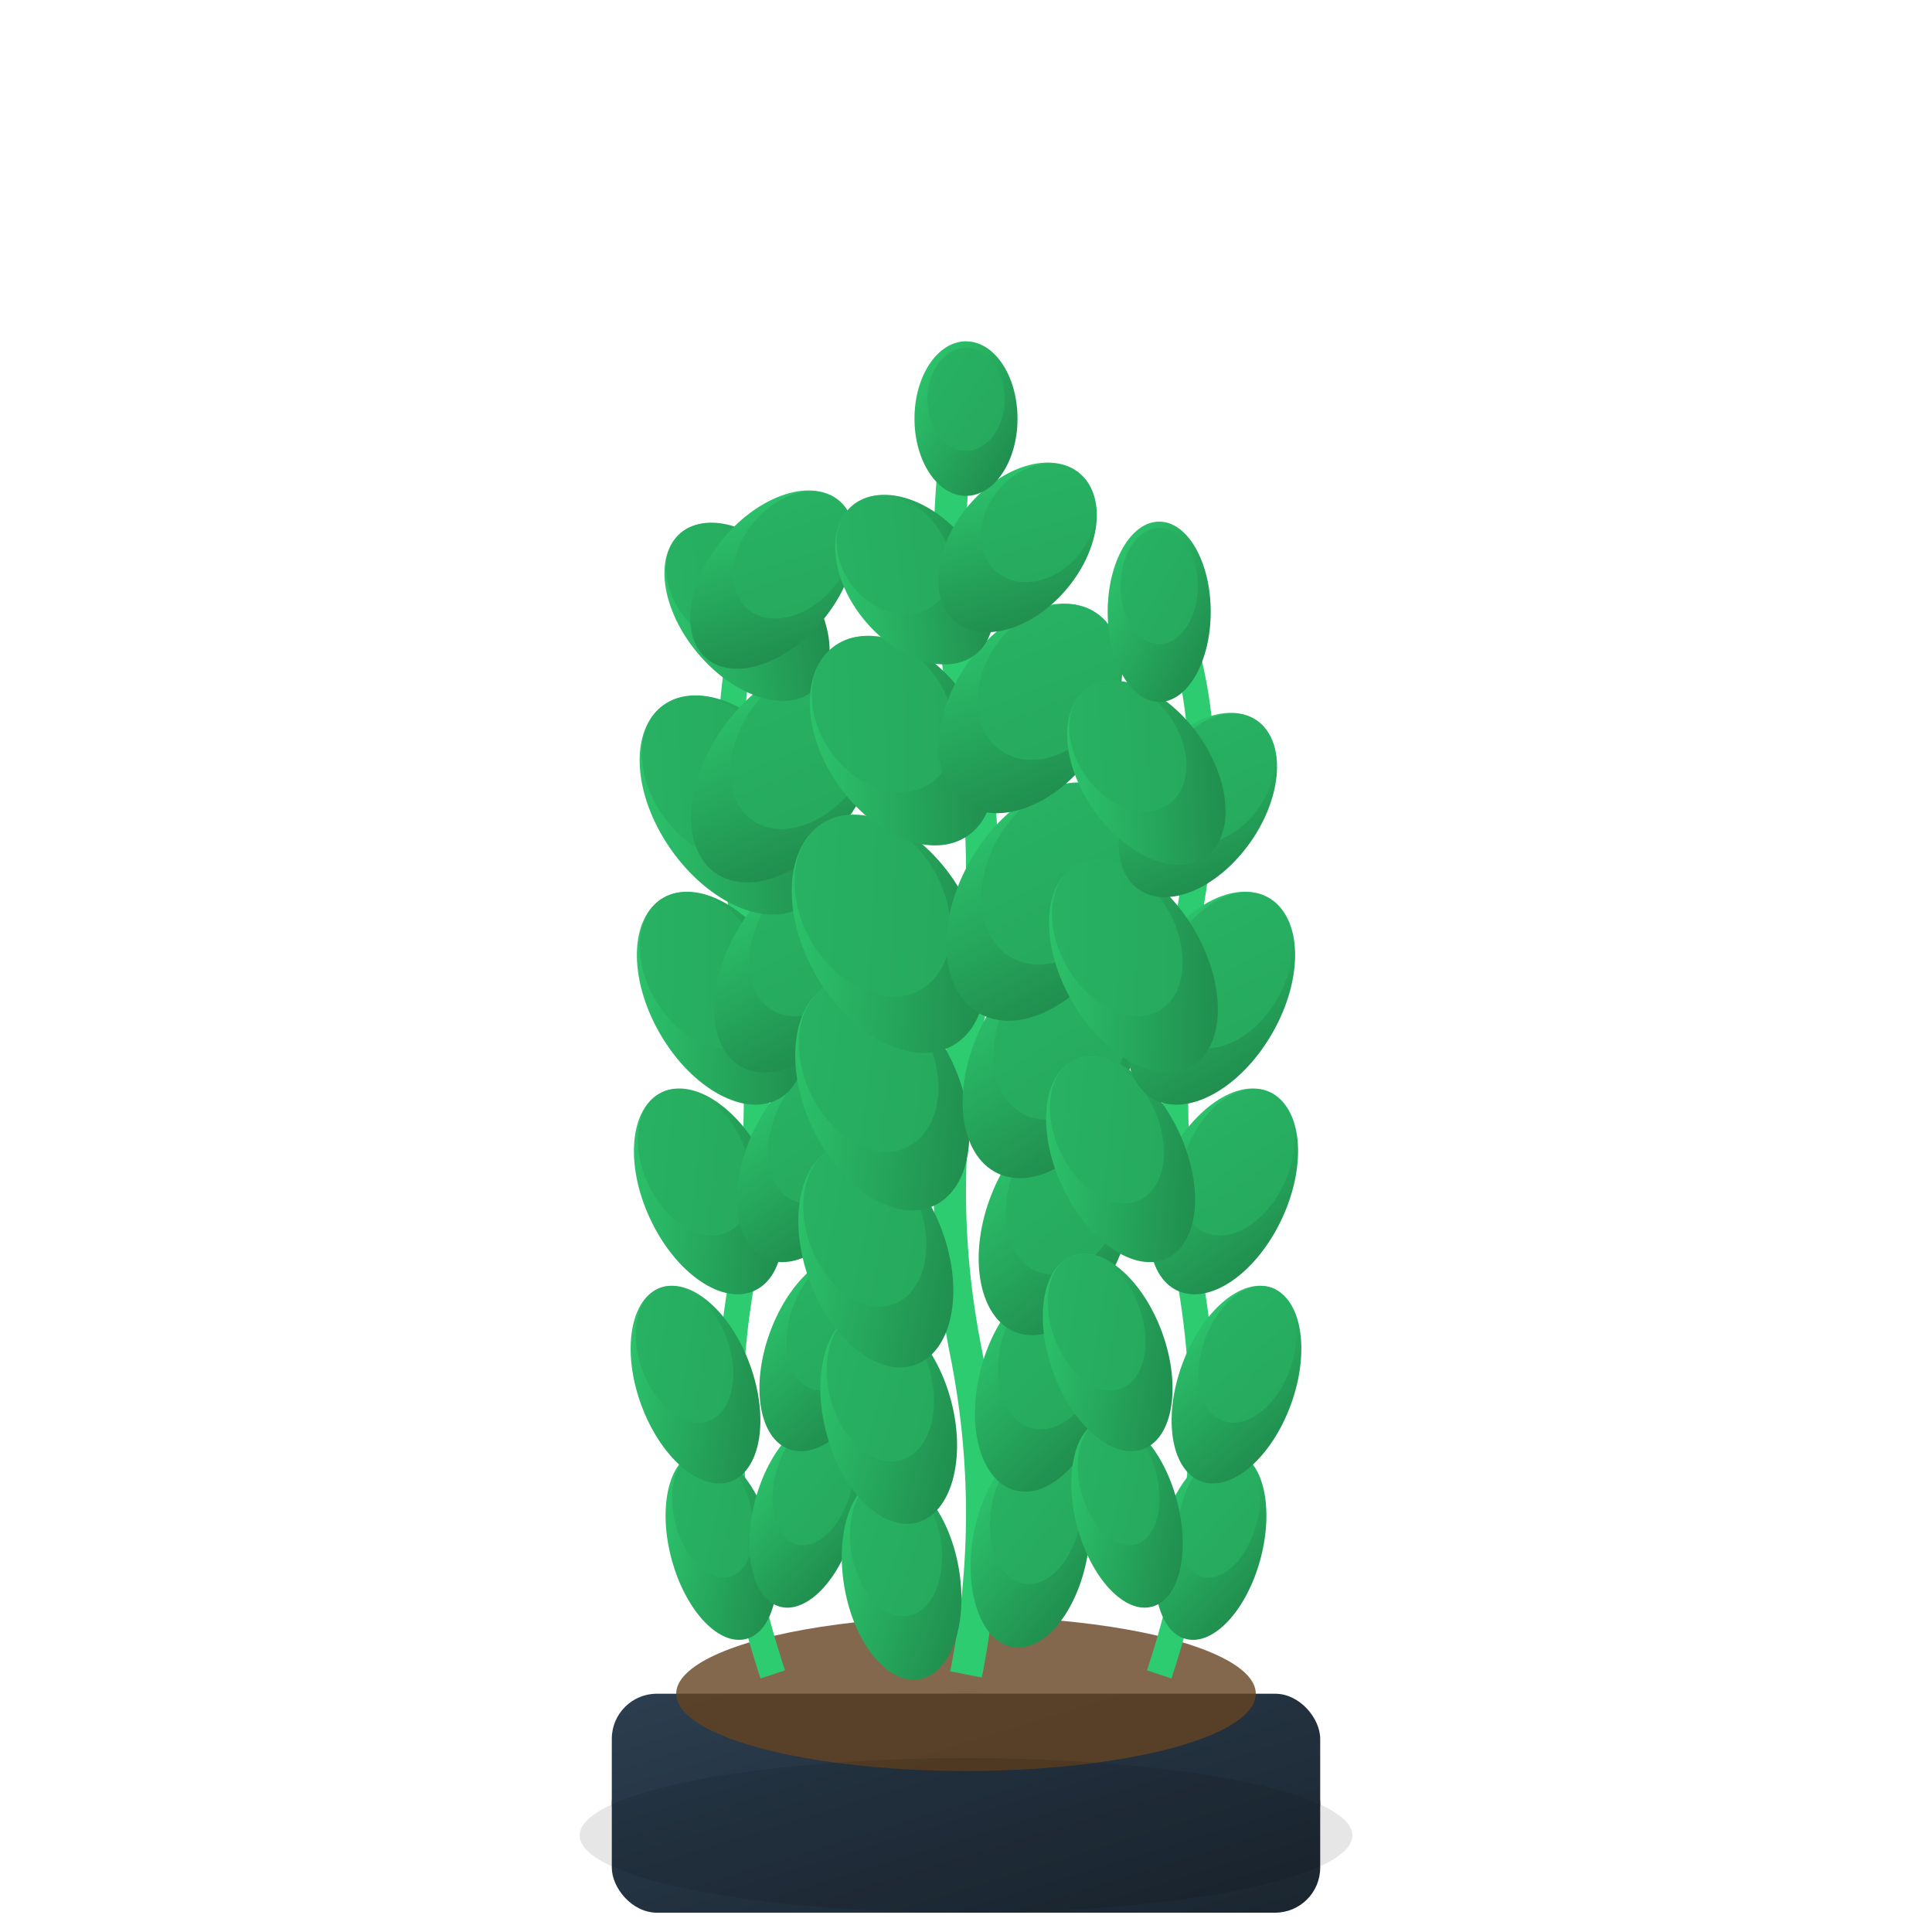 <svg xmlns="http://www.w3.org/2000/svg" viewBox="0 0 300 300" width="300" height="300">
    <defs>
        <linearGradient id="plant6Gradient" x1="0%" y1="0%" x2="100%" y2="100%">
            <stop offset="0%" style="stop-color:#2ecc71;stop-opacity:1" />
            <stop offset="100%" style="stop-color:#1e8449;stop-opacity:1" />
        </linearGradient>
        <linearGradient id="pot6Gradient" x1="0%" y1="0%" x2="100%" y2="100%">
            <stop offset="0%" style="stop-color:#2c3e50;stop-opacity:1" />
            <stop offset="100%" style="stop-color:#1a252f;stop-opacity:1" />
        </linearGradient>
    </defs>
    
    <!-- ZZ Plant (Zamioculcas zamiifolia) -->
    <!-- Pot -->
    <ellipse cx="150" cy="280" rx="55" ry="17" fill="url(#pot6Gradient)"/>
    <rect x="95" y="263" width="110" height="34" fill="url(#pot6Gradient)" rx="7"/>
    
    <!-- Soil -->
    <ellipse cx="150" cy="263" rx="45" ry="12" fill="#654321" opacity="0.8"/>
    
    <!-- ZZ Plant stem 1 (left) -->
    <g transform="translate(120, 260)">
        <path d="M0 0 Q-10 -30, -5 -60 Q0 -90, -5 -120 Q-10 -150, 0 -180" 
              stroke="#2ecc71" stroke-width="4" fill="none"/>
        
        <!-- Thick glossy leaflets along stem -->
        <g transform="translate(-8, -20) rotate(-15)">
            <ellipse cx="0" cy="0" rx="8" ry="15" fill="url(#plant6Gradient)"/>
            <ellipse cx="0" cy="-5" rx="6" ry="10" fill="#27ae60" opacity="0.8"/>
        </g>
        
        <g transform="translate(5, -25) rotate(15)">
            <ellipse cx="0" cy="0" rx="8" ry="15" fill="url(#plant6Gradient)"/>
            <ellipse cx="0" cy="-5" rx="6" ry="10" fill="#27ae60" opacity="0.8"/>
        </g>
        
        <g transform="translate(-12, -45) rotate(-20)">
            <ellipse cx="0" cy="0" rx="9" ry="16" fill="url(#plant6Gradient)"/>
            <ellipse cx="0" cy="-5" rx="7" ry="11" fill="#27ae60" opacity="0.8"/>
        </g>
        
        <g transform="translate(8, -50) rotate(20)">
            <ellipse cx="0" cy="0" rx="9" ry="16" fill="url(#plant6Gradient)"/>
            <ellipse cx="0" cy="-5" rx="7" ry="11" fill="#27ae60" opacity="0.8"/>
        </g>
        
        <g transform="translate(-10, -75) rotate(-25)">
            <ellipse cx="0" cy="0" rx="10" ry="17" fill="url(#plant6Gradient)"/>
            <ellipse cx="0" cy="-5" rx="8" ry="12" fill="#27ae60" opacity="0.8"/>
        </g>
        
        <g transform="translate(6, -80) rotate(25)">
            <ellipse cx="0" cy="0" rx="10" ry="17" fill="url(#plant6Gradient)"/>
            <ellipse cx="0" cy="-5" rx="8" ry="12" fill="#27ae60" opacity="0.8"/>
        </g>
        
        <g transform="translate(-8, -105) rotate(-30)">
            <ellipse cx="0" cy="0" rx="11" ry="18" fill="url(#plant6Gradient)"/>
            <ellipse cx="0" cy="-5" rx="9" ry="13" fill="#27ae60" opacity="0.8"/>
        </g>
        
        <g transform="translate(4, -110) rotate(30)">
            <ellipse cx="0" cy="0" rx="11" ry="18" fill="url(#plant6Gradient)"/>
            <ellipse cx="0" cy="-5" rx="9" ry="13" fill="#27ae60" opacity="0.8"/>
        </g>
        
        <g transform="translate(-6, -135) rotate(-35)">
            <ellipse cx="0" cy="0" rx="12" ry="19" fill="url(#plant6Gradient)"/>
            <ellipse cx="0" cy="-5" rx="10" ry="14" fill="#27ae60" opacity="0.8"/>
        </g>
        
        <g transform="translate(2, -140) rotate(35)">
            <ellipse cx="0" cy="0" rx="12" ry="19" fill="url(#plant6Gradient)"/>
            <ellipse cx="0" cy="-5" rx="10" ry="14" fill="#27ae60" opacity="0.8"/>
        </g>
        
        <g transform="translate(-4, -165) rotate(-40)">
            <ellipse cx="0" cy="0" rx="10" ry="16" fill="url(#plant6Gradient)"/>
            <ellipse cx="0" cy="-5" rx="8" ry="11" fill="#27ae60" opacity="0.8"/>
        </g>
        
        <g transform="translate(0, -170) rotate(40)">
            <ellipse cx="0" cy="0" rx="10" ry="16" fill="url(#plant6Gradient)"/>
            <ellipse cx="0" cy="-5" rx="8" ry="11" fill="#27ae60" opacity="0.8"/>
        </g>
    </g>
    
    <!-- ZZ Plant stem 2 (center) -->
    <g transform="translate(150, 260)">
        <path d="M0 0 Q5 -25, 0 -50 Q-5 -75, 0 -100 Q5 -125, 0 -150 Q-5 -175, 0 -200" 
              stroke="#2ecc71" stroke-width="5" fill="none"/>
        
        <!-- Thick glossy leaflets along stem -->
        <g transform="translate(-10, -15) rotate(-10)">
            <ellipse cx="0" cy="0" rx="9" ry="16" fill="url(#plant6Gradient)"/>
            <ellipse cx="0" cy="-5" rx="7" ry="11" fill="#27ae60" opacity="0.8"/>
        </g>
        
        <g transform="translate(10, -20) rotate(10)">
            <ellipse cx="0" cy="0" rx="9" ry="16" fill="url(#plant6Gradient)"/>
            <ellipse cx="0" cy="-5" rx="7" ry="11" fill="#27ae60" opacity="0.8"/>
        </g>
        
        <g transform="translate(-12, -40) rotate(-15)">
            <ellipse cx="0" cy="0" rx="10" ry="17" fill="url(#plant6Gradient)"/>
            <ellipse cx="0" cy="-5" rx="8" ry="12" fill="#27ae60" opacity="0.8"/>
        </g>
        
        <g transform="translate(12, -45) rotate(15)">
            <ellipse cx="0" cy="0" rx="10" ry="17" fill="url(#plant6Gradient)"/>
            <ellipse cx="0" cy="-5" rx="8" ry="12" fill="#27ae60" opacity="0.8"/>
        </g>
        
        <g transform="translate(-14, -65) rotate(-20)">
            <ellipse cx="0" cy="0" rx="11" ry="18" fill="url(#plant6Gradient)"/>
            <ellipse cx="0" cy="-5" rx="9" ry="13" fill="#27ae60" opacity="0.8"/>
        </g>
        
        <g transform="translate(14, -70) rotate(20)">
            <ellipse cx="0" cy="0" rx="11" ry="18" fill="url(#plant6Gradient)"/>
            <ellipse cx="0" cy="-5" rx="9" ry="13" fill="#27ae60" opacity="0.8"/>
        </g>
        
        <g transform="translate(-13, -90) rotate(-25)">
            <ellipse cx="0" cy="0" rx="12" ry="19" fill="url(#plant6Gradient)"/>
            <ellipse cx="0" cy="-5" rx="10" ry="14" fill="#27ae60" opacity="0.8"/>
        </g>
        
        <g transform="translate(13, -95) rotate(25)">
            <ellipse cx="0" cy="0" rx="12" ry="19" fill="url(#plant6Gradient)"/>
            <ellipse cx="0" cy="-5" rx="10" ry="14" fill="#27ae60" opacity="0.8"/>
        </g>
        
        <g transform="translate(-12, -115) rotate(-30)">
            <ellipse cx="0" cy="0" rx="13" ry="20" fill="url(#plant6Gradient)"/>
            <ellipse cx="0" cy="-5" rx="11" ry="15" fill="#27ae60" opacity="0.8"/>
        </g>
        
        <g transform="translate(12, -120) rotate(30)">
            <ellipse cx="0" cy="0" rx="13" ry="20" fill="url(#plant6Gradient)"/>
            <ellipse cx="0" cy="-5" rx="11" ry="15" fill="#27ae60" opacity="0.8"/>
        </g>
        
        <g transform="translate(-10, -145) rotate(-35)">
            <ellipse cx="0" cy="0" rx="12" ry="18" fill="url(#plant6Gradient)"/>
            <ellipse cx="0" cy="-5" rx="10" ry="13" fill="#27ae60" opacity="0.8"/>
        </g>
        
        <g transform="translate(10, -150) rotate(35)">
            <ellipse cx="0" cy="0" rx="12" ry="18" fill="url(#plant6Gradient)"/>
            <ellipse cx="0" cy="-5" rx="10" ry="13" fill="#27ae60" opacity="0.8"/>
        </g>
        
        <g transform="translate(-8, -170) rotate(-40)">
            <ellipse cx="0" cy="0" rx="10" ry="15" fill="url(#plant6Gradient)"/>
            <ellipse cx="0" cy="-5" rx="8" ry="10" fill="#27ae60" opacity="0.8"/>
        </g>
        
        <g transform="translate(8, -175) rotate(40)">
            <ellipse cx="0" cy="0" rx="10" ry="15" fill="url(#plant6Gradient)"/>
            <ellipse cx="0" cy="-5" rx="8" ry="10" fill="#27ae60" opacity="0.8"/>
        </g>
        
        <g transform="translate(0, -195) rotate(0)">
            <ellipse cx="0" cy="0" rx="8" ry="12" fill="url(#plant6Gradient)"/>
            <ellipse cx="0" cy="-3" rx="6" ry="8" fill="#27ae60" opacity="0.8"/>
        </g>
    </g>
    
    <!-- ZZ Plant stem 3 (right) -->
    <g transform="translate(180, 260)">
        <path d="M0 0 Q10 -30, 5 -60 Q0 -90, 5 -120 Q10 -150, 0 -170" 
              stroke="#2ecc71" stroke-width="4" fill="none"/>
        
        <!-- Thick glossy leaflets along stem -->
        <g transform="translate(8, -20) rotate(15)">
            <ellipse cx="0" cy="0" rx="8" ry="15" fill="url(#plant6Gradient)"/>
            <ellipse cx="0" cy="-5" rx="6" ry="10" fill="#27ae60" opacity="0.8"/>
        </g>
        
        <g transform="translate(-5, -25) rotate(-15)">
            <ellipse cx="0" cy="0" rx="8" ry="15" fill="url(#plant6Gradient)"/>
            <ellipse cx="0" cy="-5" rx="6" ry="10" fill="#27ae60" opacity="0.8"/>
        </g>
        
        <g transform="translate(12, -45) rotate(20)">
            <ellipse cx="0" cy="0" rx="9" ry="16" fill="url(#plant6Gradient)"/>
            <ellipse cx="0" cy="-5" rx="7" ry="11" fill="#27ae60" opacity="0.8"/>
        </g>
        
        <g transform="translate(-8, -50) rotate(-20)">
            <ellipse cx="0" cy="0" rx="9" ry="16" fill="url(#plant6Gradient)"/>
            <ellipse cx="0" cy="-5" rx="7" ry="11" fill="#27ae60" opacity="0.8"/>
        </g>
        
        <g transform="translate(10, -75) rotate(25)">
            <ellipse cx="0" cy="0" rx="10" ry="17" fill="url(#plant6Gradient)"/>
            <ellipse cx="0" cy="-5" rx="8" ry="12" fill="#27ae60" opacity="0.8"/>
        </g>
        
        <g transform="translate(-6, -80) rotate(-25)">
            <ellipse cx="0" cy="0" rx="10" ry="17" fill="url(#plant6Gradient)"/>
            <ellipse cx="0" cy="-5" rx="8" ry="12" fill="#27ae60" opacity="0.8"/>
        </g>
        
        <g transform="translate(8, -105) rotate(30)">
            <ellipse cx="0" cy="0" rx="11" ry="18" fill="url(#plant6Gradient)"/>
            <ellipse cx="0" cy="-5" rx="9" ry="13" fill="#27ae60" opacity="0.8"/>
        </g>
        
        <g transform="translate(-4, -110) rotate(-30)">
            <ellipse cx="0" cy="0" rx="11" ry="18" fill="url(#plant6Gradient)"/>
            <ellipse cx="0" cy="-5" rx="9" ry="13" fill="#27ae60" opacity="0.8"/>
        </g>
        
        <g transform="translate(6, -135) rotate(35)">
            <ellipse cx="0" cy="0" rx="10" ry="16" fill="url(#plant6Gradient)"/>
            <ellipse cx="0" cy="-5" rx="8" ry="11" fill="#27ae60" opacity="0.8"/>
        </g>
        
        <g transform="translate(-2, -140) rotate(-35)">
            <ellipse cx="0" cy="0" rx="10" ry="16" fill="url(#plant6Gradient)"/>
            <ellipse cx="0" cy="-5" rx="8" ry="11" fill="#27ae60" opacity="0.8"/>
        </g>
        
        <g transform="translate(0, -165) rotate(0)">
            <ellipse cx="0" cy="0" rx="8" ry="14" fill="url(#plant6Gradient)"/>
            <ellipse cx="0" cy="-4" rx="6" ry="9" fill="#27ae60" opacity="0.8"/>
        </g>
    </g>
    
    <!-- Decorative shadow -->
    <ellipse cx="150" cy="285" rx="60" ry="12" fill="#000" opacity="0.1"/>
</svg>
